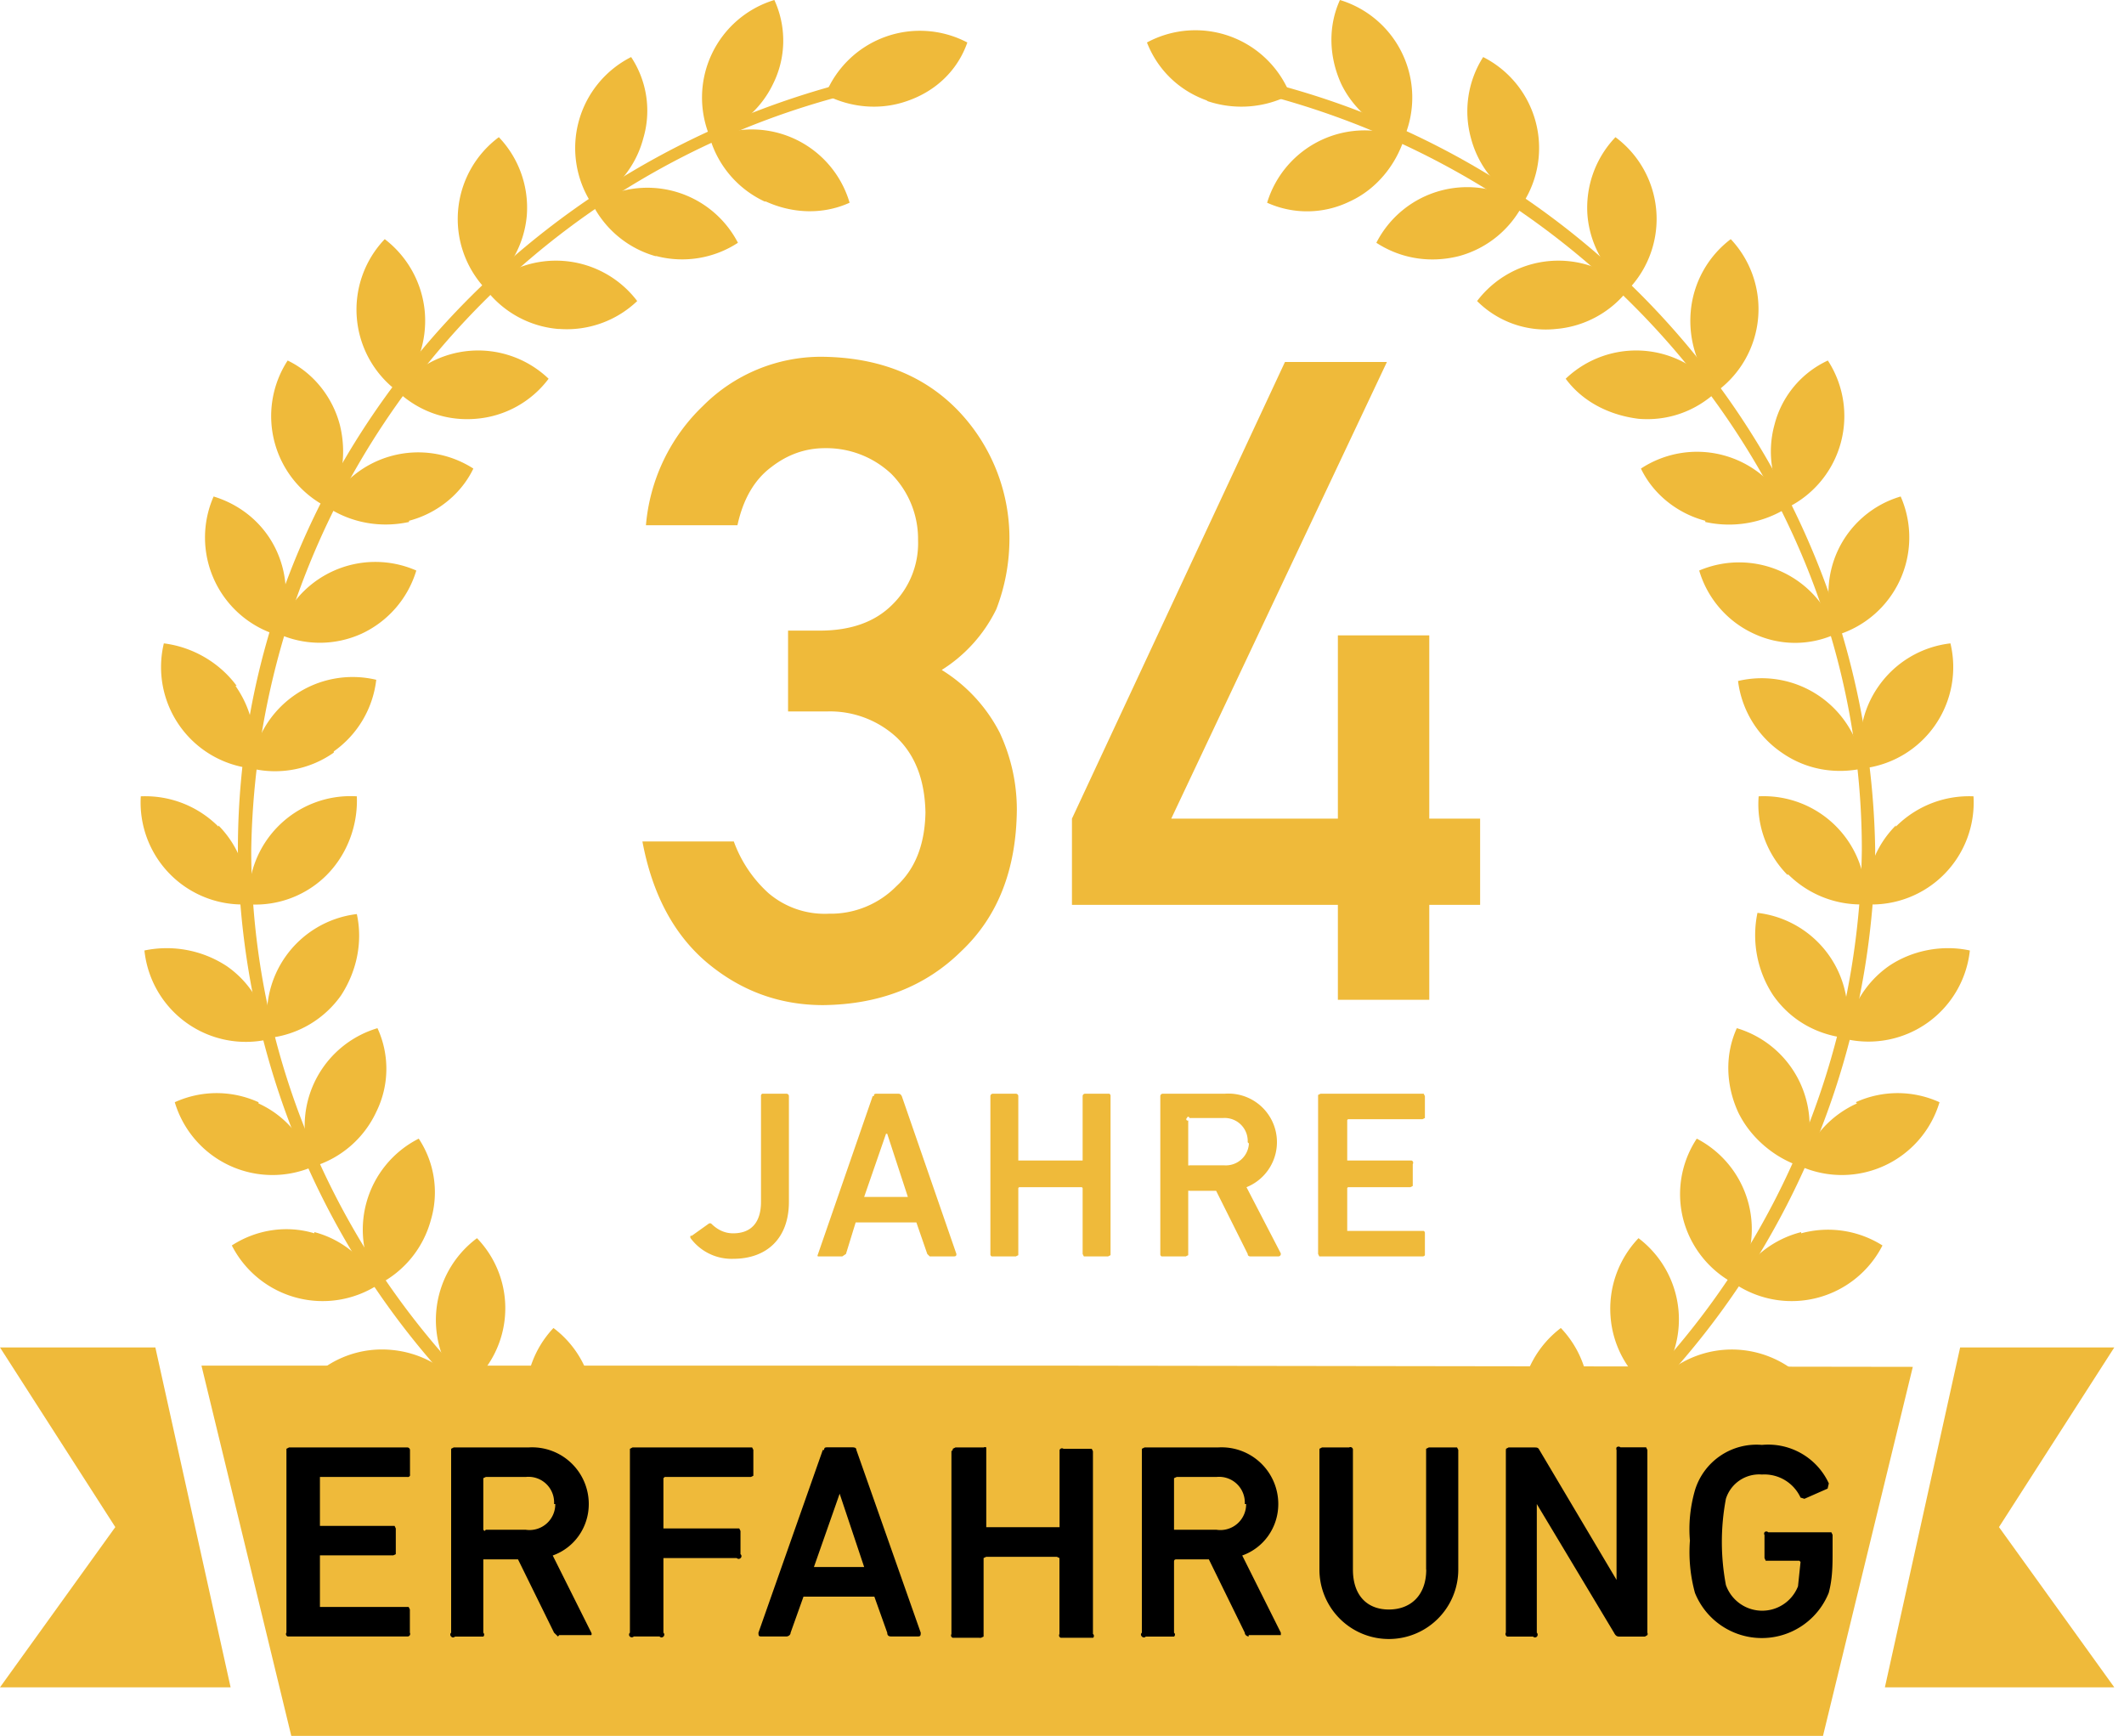 <svg xmlns="http://www.w3.org/2000/svg" fill="none" viewBox="0 0 175 143">
  <g clip-path="url(#a)">
    <path fill="#EFBA3A" fill-rule="evenodd" d="M63 16.6a8.4 8.4 0 0 1-4.5-5.2A8.4 8.4 0 0 1 70 16.7c-2.2 1-4.7.9-6.9-.1H63Z" clip-rule="evenodd"/>
    <path fill="#EFBA3A" fill-rule="evenodd" d="M63.7 6.9a8.3 8.3 0 0 1-5.2 4.4A8.4 8.4 0 0 1 63.8 0a8 8 0 0 1-.1 6.9ZM54 21.1a8.4 8.4 0 0 1-5.2-4.3 8.4 8.4 0 0 1 12 3.2 8.4 8.4 0 0 1-6.7 1.1H54Zm-1-9.7a8.3 8.3 0 0 1-4.3 5.3 8.4 8.4 0 0 1 3.3-12 8 8 0 0 1 1 6.7Zm-7 15.7a8.4 8.4 0 0 1-6-3.3 8.4 8.4 0 0 1 12.5 1 8.4 8.4 0 0 1-6.4 2.3H46Z" clip-rule="evenodd"/>
    <path fill="#EFBA3A" fill-rule="evenodd" d="M43.4 17.8a8.4 8.4 0 0 1-3.4 6 8.4 8.4 0 0 1 1.1-12.5 8.4 8.4 0 0 1 2.3 6.5Zm-4.2 16.7c-2.4.2-4.7-.6-6.5-2.3a8.4 8.4 0 0 1 12.5-1 8.3 8.3 0 0 1-6 3.3Z" clip-rule="evenodd"/>
    <path fill="#EFBA3A" fill-rule="evenodd" d="M35 25.7c.2 2.4-.6 4.8-2.3 6.5a8.4 8.4 0 0 1-1-12.5 8.5 8.5 0 0 1 3.3 6ZM33.7 43c-2.3.5-4.7.1-6.7-1.2a8.4 8.4 0 0 1 12-3.2c-1 2.1-3 3.7-5.3 4.3v.1Z" clip-rule="evenodd"/>
    <path fill="#EFBA3A" fill-rule="evenodd" d="M28 35a9 9 0 0 1-1 6.8 8.4 8.4 0 0 1-3.3-12.1c2.1 1 3.7 3 4.3 5.3Zm1.8 17.2c-2.2 1-4.7 1-6.9 0A8.4 8.4 0 0 1 34.3 47a8.4 8.4 0 0 1-4.5 5.2Z" clip-rule="evenodd"/>
    <path fill="#EFBA3A" fill-rule="evenodd" d="M22.8 45.4c1 2.2 1 4.7 0 6.9a8.4 8.4 0 0 1-5.2-11.4c2.3.7 4.2 2.3 5.2 4.5ZM27.5 62a8.4 8.4 0 0 1-6.8 1.3A8.4 8.4 0 0 1 31 56a8.4 8.4 0 0 1-3.5 5.9v.1Z" clip-rule="evenodd"/>
    <path fill="#EFBA3A" fill-rule="evenodd" d="M19.4 56.5c1.4 2 1.9 4.4 1.3 6.8A8.4 8.4 0 0 1 13.5 53c2.4.3 4.6 1.6 6 3.5h-.1ZM27 72a8.3 8.3 0 0 1-6.5 2.5 8.4 8.4 0 0 1 8.9-8.9c.1 2.4-.8 4.8-2.5 6.5l.1-.1Z" clip-rule="evenodd"/>
    <path fill="#EFBA3A" fill-rule="evenodd" d="M18 68a8.4 8.4 0 0 1 2.4 6.5 8.4 8.4 0 0 1-8.8-8.9c2.4-.1 4.7.8 6.4 2.5V68Zm10.1 14a8.4 8.4 0 0 1-5.9 3.5 8.4 8.4 0 0 1 7.2-10.2c.5 2.3 0 4.7-1.3 6.7Z" clip-rule="evenodd"/>
    <path fill="#EFBA3A" fill-rule="evenodd" d="M18.7 79.6c2 1.4 3.2 3.5 3.5 6a8.4 8.4 0 0 1-10.3-7.3 9 9 0 0 1 6.8 1.3Zm12.3 12a8.4 8.4 0 0 1-5.2 4.5 8.4 8.4 0 0 1 5.3-11.4 8 8 0 0 1-.1 6.9Z" clip-rule="evenodd"/>
    <path fill="#EFBA3A" fill-rule="evenodd" d="M21.3 90.9c2.2 1 3.8 2.9 4.5 5.2a8.4 8.4 0 0 1-11.4-5.3c2.2-1 4.7-1 6.9 0v.1Zm14.2 9.6a8.4 8.4 0 0 1-4.3 5.3 8.4 8.4 0 0 1 3.3-12 8 8 0 0 1 1 6.7Z" clip-rule="evenodd"/>
    <path fill="#EFBA3A" fill-rule="evenodd" d="M25.9 101.5c2.3.6 4.2 2.2 5.3 4.3a8.4 8.4 0 0 1-12.1-3.2c2-1.3 4.5-1.7 6.8-1v-.1Zm15.7 7a8.3 8.3 0 0 1-3.4 6 8.4 8.4 0 0 1 1.1-12.5 8.3 8.3 0 0 1 2.3 6.5Z" clip-rule="evenodd"/>
    <path fill="#EFBA3A" fill-rule="evenodd" d="M32.2 111.2c2.4.2 4.6 1.4 6 3.3a8.41 8.41 0 0 1-12.5-1 8.3 8.3 0 0 1 6.5-2.3Zm16.8 4.2c.1 2.4-.7 4.7-2.3 6.5a8.4 8.4 0 0 1-1.1-12.5 8.3 8.3 0 0 1 3.3 6h.1Z" clip-rule="evenodd"/>
    <path fill="#EFBA3A" fill-rule="evenodd" d="M40.2 119.6a8.01 8.01 0 0 1 6.4 2.3 8.4 8.4 0 0 1-12.4 1.1 8.01 8.01 0 0 1 6-3.4Zm17.2 1.3c.6 2.3.2 4.7-1.1 6.7a8.4 8.4 0 0 1-3.3-12c2.1 1 3.7 3 4.4 5.3Z" clip-rule="evenodd"/>
    <path fill="#EFBA3A" fill-rule="evenodd" d="M49.5 126.6c2.3-.7 4.8-.3 6.8 1a8.4 8.4 0 0 1-12.1 3.3c1-2.1 3-3.7 5.3-4.3Zm17.1-1.8c1 2.2 1 4.7.1 6.9a8.4 8.4 0 0 1-5.3-11.4c2.3.7 4.2 2.3 5.2 4.5Z" clip-rule="evenodd"/>
    <path fill="#EFBA3A" fill-rule="evenodd" d="M59.9 131.8c2.1-1 4.6-1 6.8-.1a8.4 8.4 0 0 1-11.3 5.3 8.4 8.4 0 0 1 4.5-5.2ZM74.8 8.3c-2.2.8-4.7.6-6.8-.5a8.4 8.4 0 0 1 11.7-4.3c-.8 2.3-2.6 4-4.9 4.8Z" clip-rule="evenodd"/>
    <path fill="#EFBA3A" fill-rule="evenodd" d="m66.5 132.3-2-.7A65.8 65.8 0 0 1 19.6 70c0-31 22.8-57.9 54-64.1l.2 1A65.3 65.3 0 0 0 20.7 70c0 27 17.7 51.4 44 60.6l2.1.7-.3 1Zm44.7-115.7c2.2-1 3.8-3 4.5-5.2a8.4 8.4 0 0 0-11.3 5.3 8 8 0 0 0 6.8-.1Z" clip-rule="evenodd"/>
    <path fill="#EFBA3A" fill-rule="evenodd" d="M110.5 6.9c1 2.1 3 3.8 5.2 4.4A8.4 8.4 0 0 0 110.4 0c-1 2.2-.9 4.7.1 6.9Zm9.7 14.2a8.4 8.4 0 0 0 5.3-4.3 8.4 8.4 0 0 0-12.1 3.2c2 1.3 4.4 1.7 6.8 1.1Z" clip-rule="evenodd"/>
    <path fill="#EFBA3A" fill-rule="evenodd" d="M121.2 11.4a8.3 8.3 0 0 0 4.3 5.3 8.4 8.4 0 0 0-3.3-12 8.32 8.32 0 0 0-1 6.7Zm7 15.7a8.4 8.4 0 0 0 6-3.3 8.4 8.4 0 0 0-12.5 1 8 8 0 0 0 6.5 2.3Z" clip-rule="evenodd"/>
    <path fill="#EFBA3A" fill-rule="evenodd" d="M130.8 17.8a8.4 8.4 0 0 0 3.4 6 8.39 8.39 0 0 0-1.1-12.5 8.41 8.41 0 0 0-2.3 6.5Zm4.2 16.7c2.4.2 4.7-.6 6.5-2.3a8.4 8.4 0 0 0-12.5-1c1.4 1.9 3.6 3 6 3.3Z" clip-rule="evenodd"/>
    <path fill="#EFBA3A" fill-rule="evenodd" d="M139.3 25.7c-.2 2.4.6 4.8 2.2 6.5a8.4 8.4 0 0 0 1.1-12.5 8.39 8.39 0 0 0-3.3 6Zm1.2 17.3a9 9 0 0 0 6.8-1.2 8.4 8.4 0 0 0-12.1-3.2c1 2.1 3 3.7 5.3 4.3v.1Z" clip-rule="evenodd"/>
    <path fill="#EFBA3A" fill-rule="evenodd" d="M146.2 35a8.3 8.3 0 0 0 1.1 6.8 8.4 8.4 0 0 0 3.3-12.1 8 8 0 0 0-4.4 5.3Zm-1.7 17.2a8 8 0 0 0 6.8 0A8.4 8.4 0 0 0 140 47a8.3 8.3 0 0 0 4.5 5.2Z" clip-rule="evenodd"/>
    <path fill="#EFBA3A" fill-rule="evenodd" d="M151.4 45.4c-1 2.2-1 4.7 0 6.9a8.4 8.4 0 0 0 5.2-11.4 8.3 8.3 0 0 0-5.2 4.5ZM146.8 62c2 1.4 4.4 1.8 6.7 1.3a8.41 8.41 0 0 0-10.3-7.2 8.4 8.4 0 0 0 3.6 5.9Z" clip-rule="evenodd"/>
    <path fill="#EFBA3A" fill-rule="evenodd" d="M154.8 56.5a8.32 8.32 0 0 0-1.3 6.8 8.4 8.4 0 0 0 7.2-10.3 8.4 8.4 0 0 0-5.9 3.5ZM147.3 72c1.7 1.7 4 2.6 6.4 2.5a8.4 8.4 0 0 0-8.8-8.9c-.2 2.4.7 4.8 2.4 6.5V72Z" clip-rule="evenodd"/>
    <path fill="#EFBA3A" fill-rule="evenodd" d="M156.2 68a8.3 8.3 0 0 0-2.4 6.5 8.4 8.4 0 0 0 8.8-8.9c-2.4-.1-4.7.8-6.4 2.5V68Zm-10.1 14c1.4 2 3.5 3.2 5.9 3.5a8.4 8.4 0 0 0-7.2-10.3 9 9 0 0 0 1.3 6.8Z" clip-rule="evenodd"/>
    <path fill="#EFBA3A" fill-rule="evenodd" d="M155.6 79.6a8.4 8.4 0 0 0-3.5 6 8.4 8.4 0 0 0 10.2-7.3c-2.3-.5-4.8 0-6.7 1.3Zm-12.4 12c1 2.1 3 3.8 5.2 4.5a8.4 8.4 0 0 0-5.3-11.4c-1 2.2-.9 4.7.1 6.9Z" clip-rule="evenodd"/>
    <path fill="#EFBA3A" fill-rule="evenodd" d="M153 90.9a8.4 8.4 0 0 0-4.6 5.2 8.4 8.4 0 0 0 11.4-5.3c-2.2-1-4.7-1-6.9 0l.1.1Zm-14.3 9.6a8.4 8.4 0 0 0 4.3 5.3 8.4 8.4 0 0 0-3.2-12 8.3 8.3 0 0 0-1.1 6.7Z" clip-rule="evenodd"/>
    <path fill="#EFBA3A" fill-rule="evenodd" d="M148.4 101.5a8.39 8.39 0 0 0-5.4 4.3 8.4 8.4 0 0 0 12.1-3.2 8.39 8.39 0 0 0-6.7-1v-.1Zm-15.7 7a8.3 8.3 0 0 0 3.3 6 8.4 8.4 0 0 0-1-12.5 8.42 8.42 0 0 0-2.3 6.5Z" clip-rule="evenodd"/>
    <path fill="#EFBA3A" fill-rule="evenodd" d="M142 111.2a8.4 8.4 0 0 0-6 3.3 8.4 8.4 0 0 0 12.5-1 8.42 8.42 0 0 0-6.5-2.3Zm-16.7 4.2c-.2 2.4.6 4.7 2.3 6.5a8.4 8.4 0 0 0 1-12.5 8.4 8.4 0 0 0-3.3 6Z" clip-rule="evenodd"/>
    <path fill="#EFBA3A" fill-rule="evenodd" d="M134 119.6c-2.3-.2-4.7.6-6.4 2.3A8.4 8.4 0 0 0 140 123a8.4 8.4 0 0 0-6-3.4Zm-17.1 1.3a8.4 8.4 0 0 0 1 6.7 8.4 8.4 0 0 0 3.3-12c-2.1 1-3.7 3-4.3 5.3Z" clip-rule="evenodd"/>
    <path fill="#EFBA3A" fill-rule="evenodd" d="M124.8 126.6a8.3 8.3 0 0 0-6.8 1 8.4 8.4 0 0 0 12 3.3c-1-2.1-3-3.7-5.2-4.3Zm-17.2-1.8c-1 2.2-1 4.7 0 6.9a8.4 8.4 0 0 0 5.2-11.4 8.3 8.3 0 0 0-5.2 4.5Z" clip-rule="evenodd"/>
    <path fill="#EFBA3A" fill-rule="evenodd" d="M114.4 131.8c-2.2-1-4.7-1-6.9-.1A8.4 8.4 0 0 0 119 137a8.42 8.42 0 0 0-4.5-5.2h-.1ZM99.4 8.3c2.3.8 4.8.6 6.9-.5a8.4 8.4 0 0 0-11.8-4.3c.9 2.3 2.7 4 5 4.8h-.1Z" clip-rule="evenodd"/>
    <path fill="#EFBA3A" fill-rule="evenodd" d="m107.4 131.3 2-.7a64.8 64.8 0 0 0 44-60.6c0-30.4-22.3-57-53.1-63.1l.2-1a66.3 66.3 0 0 1 54 64.1 66 66 0 0 1-44.7 61.6l-2.1.7-.3-1ZM57 101.8l1.4-1a.2.2 0 0 1 .2 0c.5.5 1.1.8 1.8.8 1.5 0 2.3-.9 2.3-2.6v-8.7a.2.2 0 0 1 .1-.2h2a.2.2 0 0 1 .2.2V99c0 3-1.8 4.7-4.6 4.7a4.2 4.2 0 0 1-3.5-1.7.2.2 0 0 1 0-.2h.1Z" clip-rule="evenodd"/>
    <path fill="#EFBA3A" d="M72 90.3c0-.1 0-.2.2-.2H74c.1 0 .2 0 .3.2l4.5 13c0 .1 0 .2-.2.2h-2l-.2-.2-.9-2.6h-5l-.8 2.6-.3.2h-2s-.1 0 0-.2l4.5-13h.1Zm2.8 8.3-1.7-5.2H73l-1.8 5.2h3.6Z"/>
    <path fill="#EFBA3A" fill-rule="evenodd" d="M81.6 90.3a.2.2 0 0 1 .2-.2h1.9a.2.2 0 0 1 .2.2v5.3h5.3v-5.3a.2.2 0 0 1 .2-.2h2a.2.2 0 0 1 .1.2v13.1l-.2.1h-2l-.1-.2v-5.4a.1.1 0 0 0-.1-.1H84a.1.1 0 0 0-.1.1v5.5l-.2.1h-2a.2.2 0 0 1-.1-.2v-13Z" clip-rule="evenodd"/>
    <path fill="#EFBA3A" d="M103 103.5s-.2 0-.2-.2l-2.6-5.2H98a.1.1 0 0 0-.1 0v5.3l-.2.1h-2a.2.2 0 0 1-.1-.2v-13a.2.2 0 0 1 .2-.2h5.1a4 4 0 0 1 1.8 7.7l2.8 5.4a.2.2 0 0 1 .03.1.2.2 0 0 1-.11.18.2.2 0 0 1-.12.02H103Zm-.2-9.4a1.9 1.9 0 0 0-2-2H98a.1.1 0 0 0-.2 0 .11.11 0 0 0 .1.2V96a.1.1 0 0 0 .1 0h2.9a1.9 1.9 0 0 0 2-1.8l-.1-.1Z"/>
    <path fill="#EFBA3A" fill-rule="evenodd" d="M108.6 90.3v-.1l.2-.1h8.5l.1.2v1.8l-.2.1h-6.1a.1.1 0 0 0-.1.1v3.3h5.3a.2.2 0 0 1 .08.05.2.2 0 0 1 .02.25v1.8l-.2.1h-5.1a.1.1 0 0 0-.1.1v3.5h6.3a.2.2 0 0 1 .1.2v1.8a.2.2 0 0 1-.2.1h-8.5l-.1-.2v-13ZM0 111l9.5 14.8L0 139h19l-6.2-28H0Zm174.2 0h-12.7l-6.2 28h18.9l-9.5-13.2 9.5-14.8Zm-86.6 1.5h-71L24 143h126.2l7.4-30.4-70-.1Z" clip-rule="evenodd"/>
    <path fill="#000" fill-rule="evenodd" d="M23.6 119.45v-.1l.21-.11h9.75a.2.2 0 0 1 .15.06.21.21 0 0 1 .07.15v2.01a.2.2 0 0 1 0 .1.21.21 0 0 1-.1.1.2.2 0 0 1-.12.01h-7.2v4.03h6.15l.1.21v2.12l-.21.1h-6.04v4.25h7.31l.1.2v1.92a.21.21 0 0 1-.2.31H23.7a.21.21 0 0 1-.1-.32v-15.04Z" clip-rule="evenodd"/>
    <path fill="#000" d="m45.97 134.81-.32-.31-2.97-6.04h-2.86v6.04a.22.22 0 0 1 .07.16.2.2 0 0 1-.07.16h-2.33a.2.2 0 0 1-.08.05.2.2 0 0 1-.08.02.2.2 0 0 1-.09-.02.2.2 0 0 1-.07-.06.2.2 0 0 1-.07-.15.2.2 0 0 1 .07-.16v-15.15l.21-.11h6.15a4.67 4.67 0 0 1 4.98 4.66c0 1.9-1.17 3.6-2.97 4.24l3.18 6.36a.21.21 0 0 1 0 .2h-2.65l-.1.12Zm-.32-10.91a2.11 2.11 0 0 0-2.33-2.23h-3.29l-.21.1v4.25l.1.1.11-.1h3.29a2.12 2.12 0 0 0 2.43-2.12h-.1Z"/>
    <path fill="#000" fill-rule="evenodd" d="M51.9 119.45v-.1l.21-.11h9.86l.1.2v2.13l-.2.1h-7.1l-.11.1v4.14h6.25l.1.21v1.91a.2.2 0 0 1 .08.16.2.2 0 0 1-.07.16.22.22 0 0 1-.16.07.22.22 0 0 1-.16-.07h-6.04v6.15a.2.2 0 0 1 .07.16.2.2 0 0 1-.07.16.22.22 0 0 1-.16.07.22.22 0 0 1-.16-.08h-2.12a.22.22 0 0 1-.16.07.22.22 0 0 1-.16-.06.2.2 0 0 1-.07-.16.2.2 0 0 1 .07-.16v-15.05Z" clip-rule="evenodd"/>
    <path fill="#000" d="M67.9 119.45c0-.1 0-.22.22-.22h2.12c.1 0 .32 0 .32.22l5.3 15.05c0 .2 0 .31-.22.31h-2.22c-.22 0-.32-.1-.32-.31l-1.06-2.97H66.2l-1.06 2.97c0 .2-.21.31-.32.31H62.7c-.21 0-.21-.1-.21-.31l5.3-15.05h.1Zm3.3 9.64-2.02-6.04-2.12 6.04h4.24-.1Z"/>
    <path fill="#000" fill-rule="evenodd" d="M78.5 119.45v-.1l.22-.11h2.33a.2.2 0 0 1 .1-.03.2.2 0 0 1 .11.03v6.57h6.04v-6.36a.21.21 0 0 1 .32-.1h2.33l.1.2v15.05a.22.22 0 0 1 .08.16.2.2 0 0 1-.07.16H87.4a.21.21 0 0 1-.14-.23l.03-.09v-6.25l-.21-.1h-5.83l-.21.1v6.47l-.21.1H78.5a.21.21 0 0 1-.14-.23l.03-.09v-15.05l.1-.1Z" clip-rule="evenodd"/>
    <path fill="#000" d="M102.88 134.81c-.1 0-.32-.1-.32-.31l-2.96-6.04h-2.65c-.11 0-.22 0-.22.2v5.84l.06.07a.21.21 0 0 1-.06.25H94.4a.2.2 0 0 1-.07.05.2.2 0 0 1-.09.02.2.2 0 0 1-.08-.02.2.2 0 0 1-.08-.06.2.2 0 0 1-.05-.25.22.22 0 0 1 .05-.06v-15.15l.22-.11h6.04a4.67 4.67 0 0 1 4.98 4.66c0 1.9-1.17 3.6-2.97 4.24l3.18 6.36v.2h-2.65v.12Zm-.32-10.91a2.12 2.12 0 0 0-2.33-2.23h-3.28l-.22.1v4.25h3.5a2.12 2.12 0 0 0 2.44-2.12h-.1Z"/>
    <path fill="#000" fill-rule="evenodd" d="M117.5 129.3v-9.95l.22-.11h2.33l.1.2v9.86a5.72 5.72 0 1 1-11.44 0v-9.95l.21-.11h2.23a.21.21 0 0 1 .1-.03.21.21 0 0 1 .2.12.2.2 0 0 1 .02.12v9.85c0 2.12 1.16 3.29 2.96 3.29s3.08-1.17 3.08-3.29Zm6.58-9.85v-.1l.21-.11h2.12c.21 0 .32 0 .42.2l6.36 10.71v-10.7a.2.2 0 0 1-.02-.1c0-.05 0-.08.02-.11a.22.22 0 0 1 .16-.07.22.22 0 0 1 .16.06h2.12l.1.22v15.05a.22.22 0 0 1 0 .2l-.2.12h-2.12c-.22 0-.32-.11-.43-.32l-6.36-10.6v10.6c.05.04.07.1.07.16a.22.22 0 0 1-.38.16h-2.12a.2.2 0 0 1-.09-.06.22.22 0 0 1-.03-.27v-15.04Zm15.16 7.52c-.13-1.42.02-2.86.42-4.24a5.3 5.3 0 0 1 5.51-3.7 5.5 5.5 0 0 1 5.51 3.17l-.1.43-1.91.84-.32-.1a3.28 3.28 0 0 0-3.18-1.9 2.87 2.87 0 0 0-2.97 2 19.1 19.1 0 0 0 0 7.1 3.17 3.17 0 0 0 5.94.11l.21-2.01-.1-.1h-2.77l-.1-.22v-1.9a.2.2 0 0 1 0-.22.23.23 0 0 1 .06-.05.22.22 0 0 1 .1-.02.22.22 0 0 1 .15.07h5.2l.1.21v1.38c0 1.06 0 2.23-.32 3.4a5.94 5.94 0 0 1-11.02 0 12.74 12.74 0 0 1-.42-4.25Z" clip-rule="evenodd"/>
    <path fill="#EFBA3A" d="M88.32 74.54v-7.1l17.55-37.62h8.4L96.5 67.44h13.73v-15.1h7.53v15.1h4.19v7.1h-4.19v7.82h-7.53v-7.82h-21.9ZM64.93 58.61v-6.66h2.6c2.57 0 4.56-.71 5.98-2.13a7.08 7.08 0 0 0 2.13-5.33 7.62 7.62 0 0 0-2.2-5.45 7.81 7.81 0 0 0-5.48-2.12c-1.6 0-3.07.52-4.4 1.55-1.39 1.03-2.33 2.63-2.8 4.8h-7.54a15.4 15.4 0 0 1 4.72-9.85 13.73 13.73 0 0 1 9.73-4.03c4.78.04 8.58 1.57 11.4 4.57a15.2 15.2 0 0 1 4.1 10.38c0 2.02-.36 3.97-1.08 5.84a12.24 12.24 0 0 1-4.5 5.01 13.1 13.1 0 0 1 4.79 5.19c.93 2.02 1.4 4.13 1.4 6.34-.05 4.93-1.57 8.8-4.58 11.64-2.95 2.91-6.75 4.39-11.38 4.44-3.58 0-6.75-1.16-9.52-3.46-2.76-2.31-4.55-5.65-5.37-10.02h7.53a10.62 10.62 0 0 0 2.85 4.25 7.13 7.13 0 0 0 4.98 1.7 7.6 7.6 0 0 0 5.58-2.28c1.54-1.41 2.33-3.43 2.38-6.05-.05-2.67-.84-4.73-2.38-6.2a8.1 8.1 0 0 0-5.77-2.13h-3.17Z"/>
  </g>
  <defs>
    <clipPath id="a">
      <path fill="#fff" d="M0 0h175v143H0z"/>
    </clipPath>
  </defs>
</svg>

